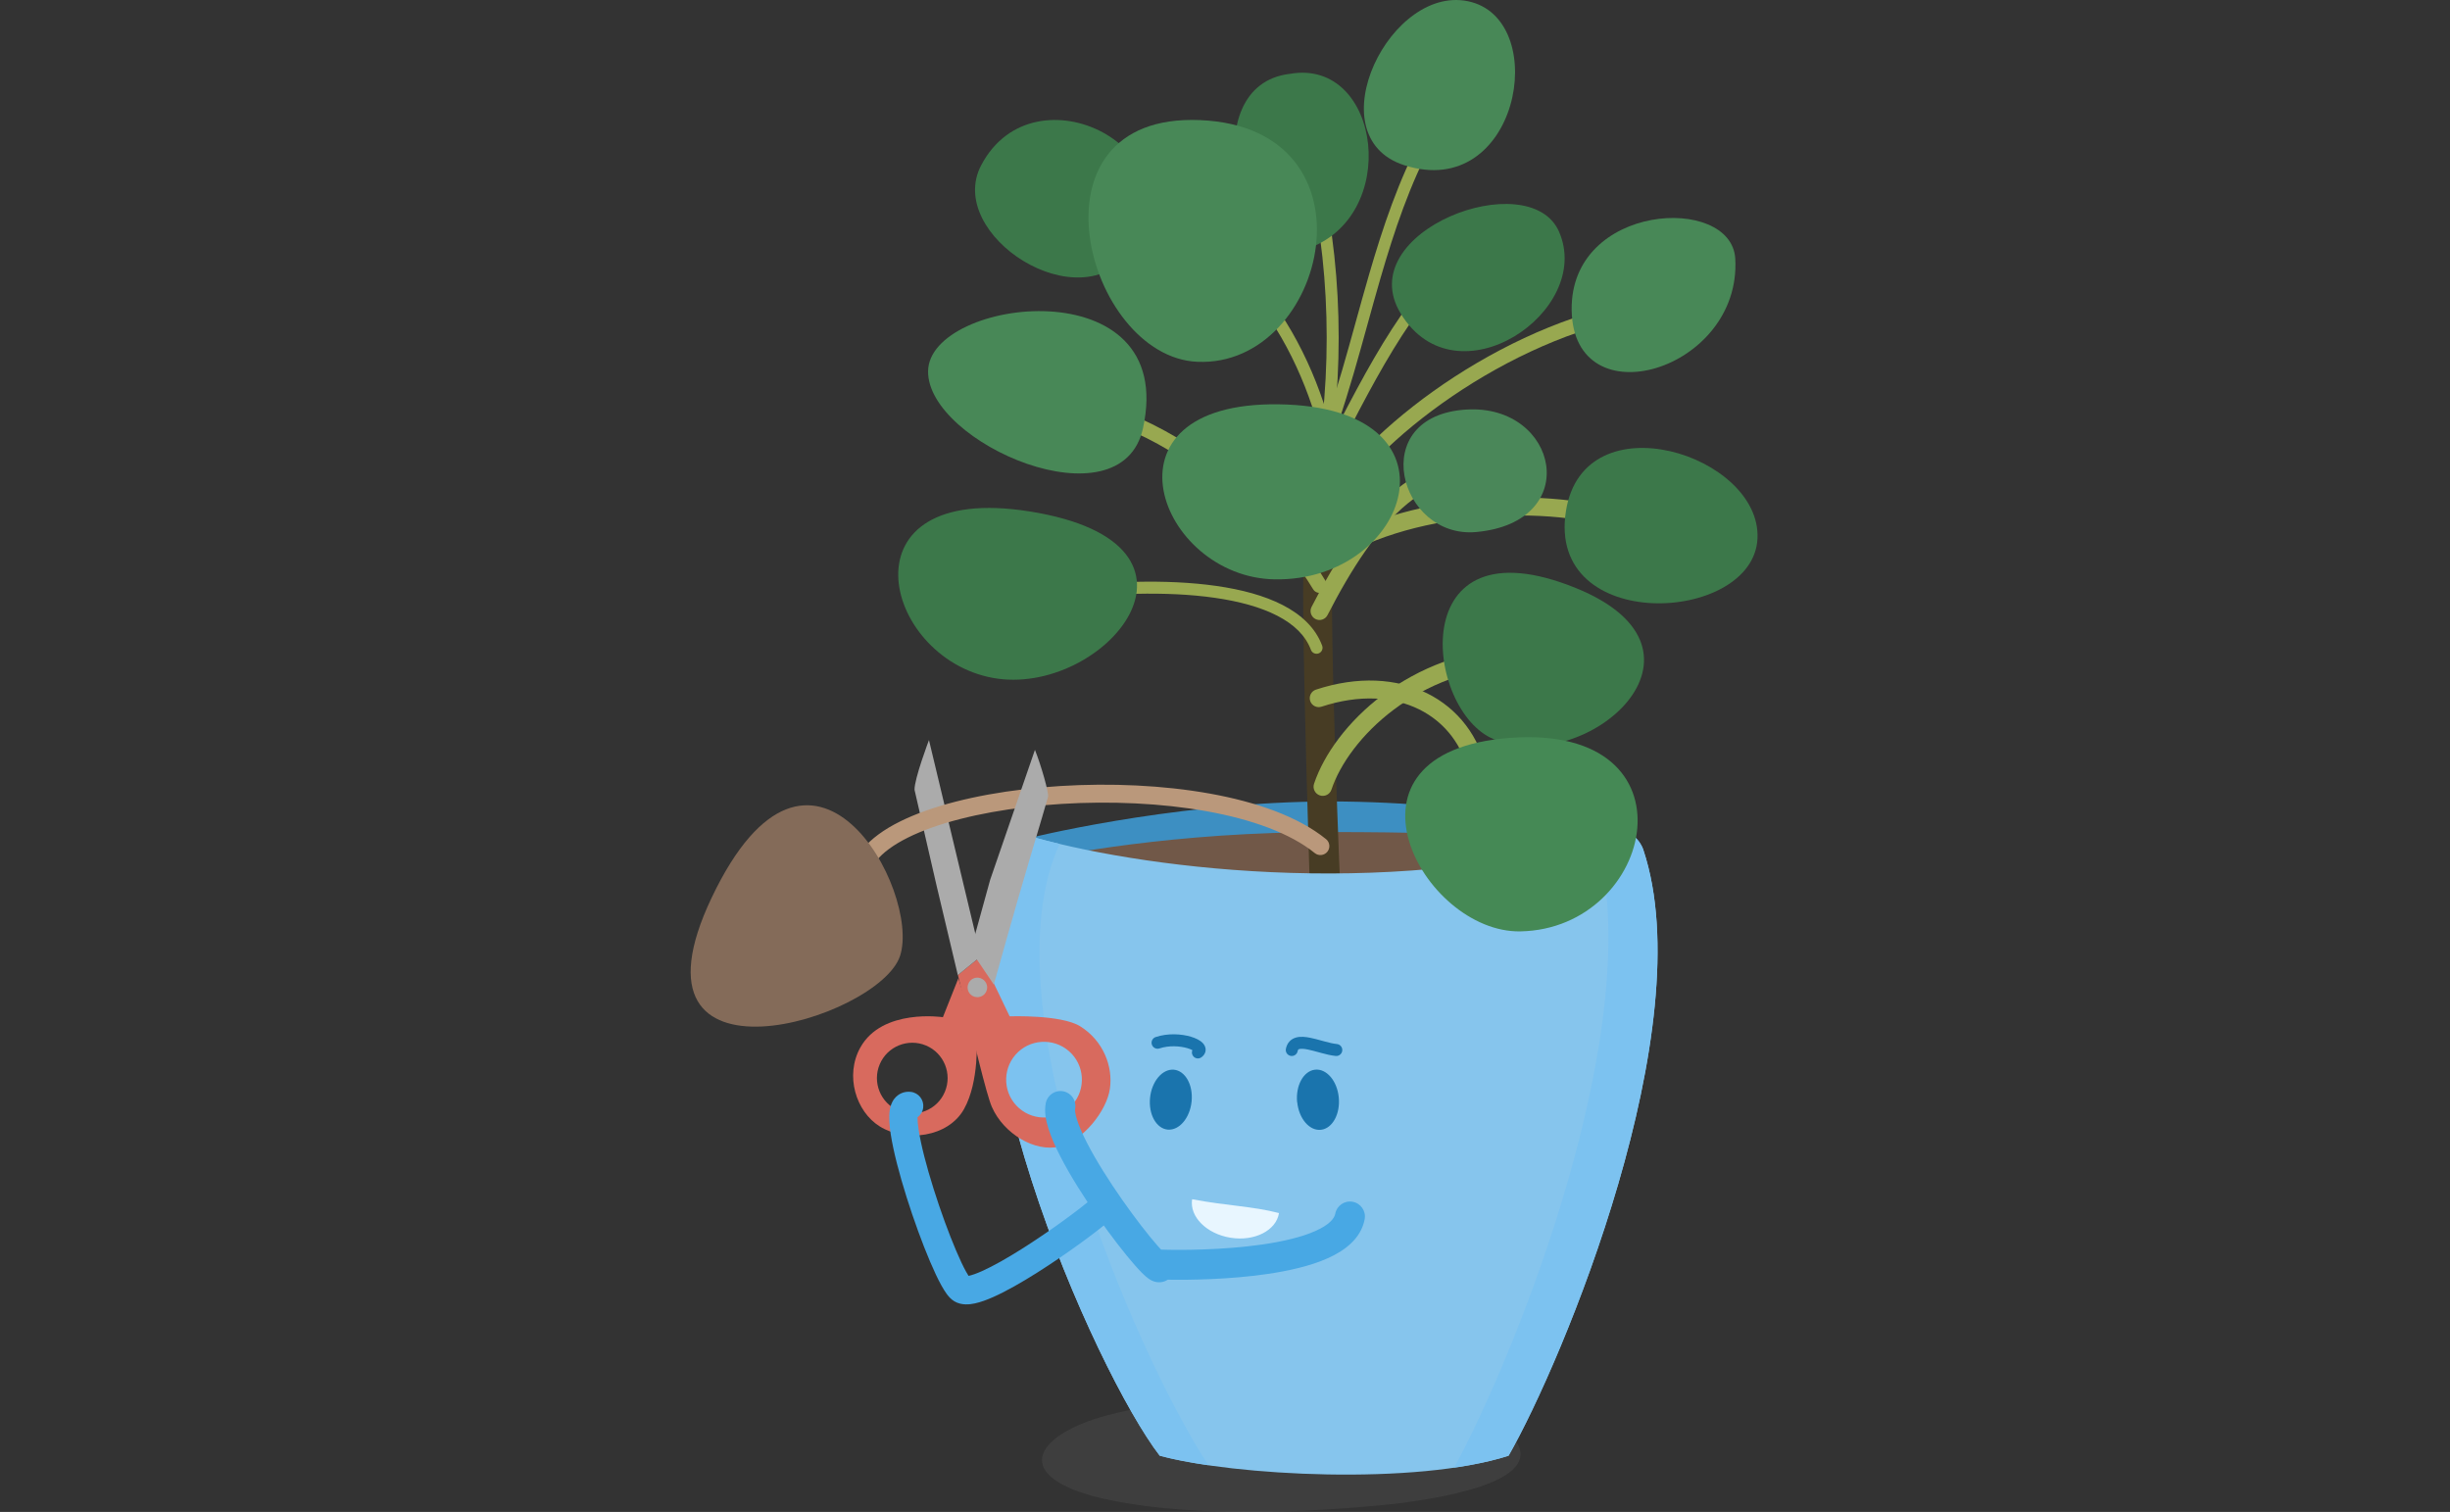 <svg width="862" height="532" viewBox="0 0 862 532" fill="none" xmlns="http://www.w3.org/2000/svg">
<rect x="0" y="0" width="862" height="532" fill="#333333" stroke="none"/>
<g clip-path="url(#clip0_9661_17384)">
<g clip-path="url(#clip1_9661_17384)">
<path opacity="0.15" d="M389.577 498.009C365.29 504.504 355.317 518.325 384.591 526.451C415.218 534.3 459.021 532.515 491.403 529.067C508.425 526.943 550.319 520.233 529.11 502.595C492.603 485.296 429.532 487.728 389.577 498.009Z" fill="#808080"/>
<path fill-rule="evenodd" clip-rule="evenodd" d="M361.626 295.001C361.626 295.001 410.138 282.843 463.113 282.042C516.119 281.273 572.326 292.939 572.326 292.939C572.326 292.939 550.502 318.365 465.853 320.766C381.203 323.167 361.626 295.001 361.626 295.001Z" fill="#3D8FC2"/>
<path fill-rule="evenodd" clip-rule="evenodd" d="M364.951 302.512C364.951 302.512 404.598 293.647 457.573 292.878C510.579 292.108 571.619 296.11 571.619 296.11C571.619 296.11 550.503 327.876 465.853 330.246C381.204 332.647 364.982 302.512 364.982 302.512H364.951Z" fill="#715848"/>
<path d="M461.022 317.565C461.022 317.565 458.036 225.589 458.56 202.565C459.268 170.275 465.947 134.507 468.81 134.876C471.673 135.245 470.564 176.647 468.995 197.732C467.455 218.817 471.796 318.027 471.796 318.027L461.022 317.565Z" fill="#473C24"/>
<path d="M356.394 299.373C327.397 353.764 385.729 483.324 408.045 512.228C434.025 519.277 498.205 522.724 530.772 512.228C549.733 479.169 598.891 361.306 578.206 299.096C577.006 295.464 573.373 291.893 569.68 293.032C493.649 316.857 405.86 306.268 364.212 294.756C361.072 293.894 357.902 296.51 356.363 299.342" fill="#86C5ED"/>
<path d="M578.207 299.096C577.006 295.464 573.374 291.893 569.68 293.032C567.033 293.863 564.355 294.633 561.677 295.402C580.3 360.844 532.557 478.153 511.626 516.414C518.706 515.398 525.201 514.013 530.772 512.228C549.734 479.169 598.892 361.306 578.207 299.096Z" fill="#7CC2F0"/>
<path d="M372.864 296.973C369.786 296.234 366.893 295.496 364.215 294.757C361.075 293.895 357.904 296.511 356.365 299.343C327.369 353.734 385.7 483.294 408.017 512.198C412.634 513.46 418.514 514.599 425.162 515.553C399.46 476.492 346.669 353.242 372.834 296.942L372.864 296.973Z" fill="#7CC2F0"/>
<path d="M404.629 386.301C404.044 392.119 406.845 397.136 410.878 397.475C414.91 397.813 418.665 393.381 419.25 387.563C419.835 381.745 417.034 376.759 413.002 376.389C408.969 376.051 405.214 380.483 404.629 386.301Z" fill="#1A74AD"/>
<path d="M456.403 387.778C456.988 393.627 460.744 397.998 464.776 397.536C468.808 397.074 471.609 391.965 471.025 386.116C470.44 380.268 466.684 375.927 462.652 376.389C458.62 376.851 455.819 381.961 456.373 387.809" fill="#1A74AD"/>
<path fill-rule="evenodd" clip-rule="evenodd" d="M456.786 369.313C456.743 369.36 456.634 369.5 456.56 369.874C456.333 371.016 455.223 371.757 454.08 371.53C452.938 371.303 452.197 370.193 452.424 369.051C452.619 368.07 453.02 367.177 453.685 366.455C454.352 365.731 455.173 365.302 456.009 365.068C457.584 364.629 459.383 364.841 460.96 365.155C462.265 365.415 463.679 365.804 465.013 366.172C465.334 366.26 465.651 366.348 465.96 366.432C467.623 366.882 469.104 367.244 470.36 367.363C471.519 367.474 472.369 368.503 472.259 369.662C472.148 370.821 471.119 371.672 469.96 371.561C468.306 371.404 466.509 370.95 464.857 370.502C464.504 370.406 464.158 370.311 463.818 370.217C462.499 369.854 461.277 369.518 460.137 369.291C458.658 368.997 457.699 368.975 457.143 369.13C456.915 369.193 456.828 369.268 456.786 369.313Z" fill="#1A74AD"/>
<path fill-rule="evenodd" clip-rule="evenodd" d="M417.828 368.836C415.173 368.042 411.285 367.793 407.94 368.908C406.835 369.276 405.641 368.679 405.273 367.575C404.905 366.47 405.502 365.276 406.606 364.907C410.926 363.467 415.718 363.803 419.035 364.795C420.636 365.274 422.232 366.003 423.204 367.046C423.707 367.586 424.265 368.458 424.181 369.585C424.094 370.748 423.374 371.555 422.683 372.045C421.733 372.718 420.417 372.494 419.743 371.544C419.306 370.927 419.247 370.157 419.519 369.508C419.139 369.302 418.583 369.062 417.828 368.836ZM420.135 369.938C420.134 369.938 420.133 369.937 420.131 369.934C420.133 369.937 420.135 369.939 420.135 369.938Z" fill="#1A74AD"/>
<path d="M419.435 421.975C432.179 424.376 440.428 424.376 450.001 426.838C449.016 432.994 441.382 436.873 432.948 435.519C424.514 434.164 418.45 428.1 419.435 421.975Z" fill="#E8F6FF"/>
<path fill-rule="evenodd" clip-rule="evenodd" d="M454.444 32.13C455.549 31.762 456.743 32.359 457.111 33.464C469.49 70.6 473.553 108.763 469.459 148.118C469.339 149.276 468.302 150.117 467.144 149.997C465.986 149.876 465.144 148.84 465.265 147.681C469.298 108.912 465.296 71.353 453.111 34.797C452.742 33.693 453.34 32.498 454.444 32.13Z" fill="#98A850"/>
<path fill-rule="evenodd" clip-rule="evenodd" d="M495.246 177.177C484.706 185.798 475.429 200.156 467.063 216.443C466.267 217.993 464.365 218.604 462.815 217.808C461.265 217.012 460.654 215.11 461.45 213.56C469.891 197.126 479.652 181.779 491.251 172.293C497.092 167.516 503.504 164.136 510.538 162.93C517.604 161.718 525.061 162.743 532.882 166.402C534.46 167.14 535.141 169.019 534.403 170.597C533.664 172.175 531.786 172.856 530.208 172.118C523.423 168.943 517.267 168.178 511.604 169.15C505.908 170.126 500.476 172.901 495.246 177.177Z" fill="#98A850"/>
<path fill-rule="evenodd" clip-rule="evenodd" d="M538.22 230.918C538.27 232.702 536.863 234.189 535.079 234.238C498.788 235.246 474.47 259.856 468.457 277.836C467.891 279.528 466.06 280.442 464.367 279.876C462.674 279.31 461.761 277.478 462.327 275.786C469.181 255.288 495.837 228.862 534.9 227.777C536.684 227.727 538.171 229.133 538.22 230.918Z" fill="#98A850"/>
<path fill-rule="evenodd" clip-rule="evenodd" d="M520.148 182.046C500.187 183.881 480.038 189.545 466.119 199.727C464.712 200.756 462.738 200.45 461.709 199.043C460.681 197.637 460.987 195.663 462.393 194.634C477.593 183.515 499.015 177.652 519.57 175.762C540.114 173.874 560.391 175.901 573.466 181.105C575.085 181.75 575.875 183.585 575.231 185.204C574.586 186.823 572.752 187.613 571.133 186.968C559.306 182.261 540.121 180.21 520.148 182.046Z" fill="#98A850"/>
<path fill-rule="evenodd" clip-rule="evenodd" d="M574.904 108.913C575.201 110.336 574.288 111.73 572.865 112.027C549.569 116.892 526.33 128.405 507.333 141.959C488.281 155.553 473.811 170.973 467.759 183.43C467.124 184.737 465.55 185.282 464.242 184.647C462.935 184.012 462.39 182.437 463.025 181.13C469.624 167.546 484.889 151.507 504.276 137.674C523.718 123.802 547.621 111.921 571.79 106.874C573.212 106.577 574.607 107.49 574.904 108.913Z" fill="#98A850"/>
<path fill-rule="evenodd" clip-rule="evenodd" d="M521.812 83.505C522.508 84.438 522.315 85.759 521.381 86.455C499.477 102.786 485.956 128.846 468.626 163.011C468.099 164.05 466.83 164.465 465.792 163.938C464.753 163.411 464.338 162.142 464.865 161.104C482.072 127.18 496.009 100.111 518.861 83.075C519.794 82.378 521.115 82.571 521.812 83.505Z" fill="#98A850"/>
<path fill-rule="evenodd" clip-rule="evenodd" d="M414.095 154.012C436.288 167.225 456.224 187.388 466.517 204.633C467.262 205.881 466.854 207.497 465.606 208.242C464.358 208.987 462.743 208.579 461.998 207.331C452.19 190.9 432.911 171.34 411.402 158.535C389.772 145.657 366.804 140.118 349.058 149.982C347.788 150.688 346.186 150.231 345.479 148.96C344.773 147.69 345.231 146.087 346.501 145.381C366.802 134.098 392.022 140.871 414.095 154.012Z" fill="#98A850"/>
<path fill-rule="evenodd" clip-rule="evenodd" d="M503.362 46.802C504.387 47.355 504.77 48.634 504.218 49.658C496.076 64.757 490.577 81.122 485.694 97.931C484.138 103.289 482.641 108.705 481.139 114.139C477.95 125.677 474.741 137.291 470.898 148.577C470.523 149.68 469.325 150.269 468.223 149.894C467.12 149.518 466.531 148.32 466.906 147.218C470.709 136.048 473.862 124.64 477.032 113.169C478.541 107.705 480.055 102.227 481.645 96.755C486.551 79.865 492.148 63.156 500.506 47.657C501.058 46.632 502.337 46.249 503.362 46.802Z" fill="#98A850"/>
<path fill-rule="evenodd" clip-rule="evenodd" d="M376.784 65.661C376.964 64.51 378.042 63.723 379.193 63.902C432.46 72.209 459.198 114.389 468.794 152.397C469.079 153.526 468.394 154.672 467.265 154.957C466.136 155.243 464.99 154.558 464.705 153.429C455.339 116.33 429.502 76.016 378.543 68.069C377.392 67.89 376.605 66.811 376.784 65.661Z" fill="#98A850"/>
<path fill-rule="evenodd" clip-rule="evenodd" d="M451.345 212.918C457.827 216.267 462.837 220.903 465.185 227.193C465.593 228.284 465.038 229.499 463.947 229.906C462.856 230.313 461.642 229.759 461.235 228.668C459.366 223.662 455.295 219.705 449.409 216.665C443.512 213.619 435.939 211.573 427.382 210.348C410.273 207.9 389.688 208.795 371.873 211.091C370.718 211.24 369.661 210.424 369.513 209.269C369.364 208.114 370.179 207.058 371.334 206.909C389.349 204.587 410.35 203.651 427.979 206.174C436.791 207.435 444.873 209.575 451.345 212.918Z" fill="#98A850"/>
<path fill-rule="evenodd" clip-rule="evenodd" d="M499.325 249.617C490.281 245.13 478.352 244.252 464.96 248.657C463.305 249.201 461.522 248.301 460.977 246.645C460.433 244.99 461.333 243.207 462.988 242.662C477.67 237.833 491.351 238.617 502.13 243.964C512.938 249.326 520.554 259.152 523.208 271.791C523.566 273.496 522.474 275.169 520.768 275.527C519.063 275.885 517.39 274.793 517.032 273.088C514.761 262.272 508.341 254.09 499.325 249.617Z" fill="#98A850"/>
<path d="M326.534 130.6C326.842 104.651 414.754 93.754 402.134 150.731C394.439 185.483 326.226 155.933 326.534 130.6Z" fill="#488857"/>
<path d="M525.635 260.129C501.256 250.248 493.653 182.159 554.508 206.938C608.745 229.039 558.263 273.365 525.635 260.129Z" fill="#3C784A"/>
<path d="M548.502 81.47C560.876 109.512 512.457 142.418 492.849 110.374C475.18 81.47 538.006 57.738 548.502 81.47Z" fill="#3C784A"/>
<path d="M349.254 238.519C310.1 231.255 295.509 169.353 362.182 179.942C434.303 191.392 388.131 245.722 349.254 238.519Z" fill="#3C784A"/>
<path d="M345.223 58.137C363.969 22.523 422.762 52.904 398.106 88.057C380.161 113.636 332.357 82.578 345.223 58.137Z" fill="#3C784A"/>
<path d="M448.521 203.858C407.767 203.211 384.403 141.371 449.876 142.263C516.733 143.156 496.233 204.627 448.521 203.858Z" fill="#488857"/>
<path d="M453.909 25.971C486.045 20.43 493.217 76.945 459.08 87.811C436.425 95.014 419.495 29.942 453.909 25.971Z" fill="#3C784A"/>
<path d="M421.249 127.306C382.064 125.552 359.193 39.671 422.141 42.256C486.413 44.904 467.113 129.338 421.249 127.306Z" fill="#488857"/>
<path d="M517.721 0.731C545.64 8.334 534.066 70.943 494.081 58.138C462.468 48.011 489.494 -6.934 517.721 0.731Z" fill="#488857"/>
<path d="M618.347 189.485C616.931 219.559 543.978 223.345 550.966 179.758C557.307 140.173 619.732 160.089 618.347 189.485Z" fill="#3C784A"/>
<path d="M519.355 187.205C492.206 189.668 480.417 146.265 515.908 144.111C548.29 142.141 557.278 183.757 519.355 187.205Z" fill="#4A8759"/>
<path d="M610.529 91.013C612.807 130.475 553.49 148.051 552.967 109.051C552.475 71.374 609.205 68.327 610.529 91.013Z" fill="#488857"/>
<path d="M534.93 327.722C500.424 328.368 465.98 264.435 531.39 259.633C598.248 254.739 582.457 326.829 534.93 327.722Z" fill="#458955"/>
<path d="M390.503 383.101C391.642 375.283 388.194 366.172 380.006 361.093C373.296 356.968 355.227 357.614 355.227 357.614L345.1 336.498L337.035 343.085C342.576 366.233 347.07 385.164 348.978 389.504C353.165 399.016 364.185 405.48 372.711 403.448C380.991 401.447 389.364 390.951 390.503 383.101ZM358.552 389.935C353.011 385.102 352.457 376.668 357.289 371.127C362.122 365.587 370.556 365.033 376.097 369.865C381.638 374.698 382.192 383.132 377.359 388.673C372.526 394.214 364.092 394.768 358.552 389.935Z" fill="#D86A5E"/>
<path d="M346.482 349.705C345.22 351.121 343.065 351.275 341.619 350.044C340.172 348.812 340.049 346.627 341.28 345.18C342.511 343.733 344.697 343.61 346.143 344.872C347.59 346.134 347.713 348.289 346.451 349.736L346.482 349.705Z" fill="#ABABAB"/>
<path d="M326.845 260.406C326.845 260.406 321.674 274.043 321.766 277.921C329.615 312.181 329.584 312.089 337.003 343.116L345.068 336.529L326.845 260.406Z" fill="#ABABAB"/>
<path fill-rule="evenodd" clip-rule="evenodd" d="M425.67 279.24C442.052 282.186 456.791 287.344 466.548 295.263C467.901 296.361 468.108 298.348 467.01 299.701C465.911 301.054 463.924 301.261 462.571 300.163C454.029 293.23 440.522 288.322 424.553 285.45C408.664 282.593 390.693 281.813 373.544 282.87C356.378 283.928 340.198 286.816 327.856 291.198C321.682 293.39 316.586 295.915 312.827 298.684C309.052 301.466 306.846 304.326 306.012 307.138C305.515 308.808 303.759 309.76 302.089 309.264C300.418 308.768 299.466 307.011 299.962 305.341C301.328 300.741 304.679 296.849 309.085 293.604C313.507 290.346 319.217 287.568 325.744 285.251C338.804 280.614 355.604 277.653 373.156 276.572C390.725 275.489 409.208 276.279 425.67 279.24Z" fill="#BA987B"/>
<path d="M316.687 336.313C309.392 358.784 216.524 387.011 250.414 315.813C285.444 242.245 324.075 313.535 316.687 336.313Z" fill="#846B59"/>
<path d="M339.163 390.273C344.673 380.484 343.596 365.124 343.596 365.124L343.935 364.016C341.965 359.676 338.363 347.671 337.163 344.285L331.745 357.921C331.745 357.921 310.413 354.689 302.687 368.603C297.239 378.391 301.087 391.104 309.552 396.368C318.601 402.001 333.53 400.277 339.163 390.273ZM316.108 390.796C309.798 388.118 306.843 380.823 309.521 374.482C312.199 368.172 319.494 365.217 325.835 367.895C332.145 370.573 335.1 377.868 332.422 384.209C329.744 390.55 322.449 393.474 316.108 390.796Z" fill="#D86A5E"/>
<path d="M362.189 302.608C365.667 290.911 368.622 280.937 368.745 280.352C369.053 278.906 366.252 269.117 364.128 263.854L348.368 309.595L341.534 334.405L349.661 346.441C349.661 346.441 357.048 319.845 362.189 302.577V302.608Z" fill="#ABABAB"/>
<path fill-rule="evenodd" clip-rule="evenodd" d="M374.2 384.016C377.043 384.618 378.86 387.412 378.258 390.256C378.258 390.256 378.253 390.277 378.248 390.325C378.244 390.372 378.239 390.441 378.238 390.534C378.237 390.722 378.251 390.984 378.296 391.326C378.388 392.022 378.593 392.924 378.948 394.041C379.659 396.284 380.855 399.037 382.459 402.158C385.659 408.384 390.207 415.557 394.828 422.162C399.448 428.766 404.022 434.635 407.206 438.257C407.684 438.8 408.119 439.28 408.509 439.696C414.977 439.922 430.25 439.92 444.286 437.874C451.482 436.826 458.009 435.287 462.796 433.152C467.817 430.913 469.488 428.691 469.791 427.073C470.327 424.216 473.077 422.333 475.934 422.869C478.792 423.404 480.674 426.154 480.138 429.012C478.841 435.936 472.932 440.158 467.083 442.767C461 445.479 453.368 447.189 445.804 448.292C432.641 450.21 418.643 450.427 410.858 450.287C408.581 451.801 406.3 451.013 405.795 450.825C405.006 450.531 404.386 450.116 404.03 449.86C402.647 448.866 400.949 447.084 399.3 445.208C395.786 441.211 390.971 435.014 386.202 428.197C381.435 421.382 376.595 413.779 373.096 406.969C371.35 403.573 369.87 400.242 368.913 397.223C368.013 394.386 367.323 391.075 367.959 388.074C368.562 385.23 371.356 383.413 374.2 384.016ZM402.9 446.515C402.909 446.544 402.905 446.537 402.894 446.498C402.896 446.504 402.898 446.51 402.9 446.515Z" fill="#48A8E4"/>
<path fill-rule="evenodd" clip-rule="evenodd" d="M341.335 449.704C341.335 449.704 341.331 449.699 341.321 449.689C341.331 449.698 341.335 449.703 341.335 449.704ZM340.773 448.936C340.81 448.929 340.848 448.921 340.888 448.913C341.966 448.684 343.508 448.153 345.497 447.266C349.441 445.505 354.384 442.69 359.541 439.436C369.866 432.923 380.335 425.111 384.175 421.747C386.24 419.938 389.381 420.146 391.19 422.211C392.999 424.277 392.791 427.417 390.726 429.226C386.378 433.035 375.454 441.153 364.846 447.845C359.539 451.193 354.131 454.3 349.549 456.345C347.274 457.36 345.009 458.203 342.949 458.639C341.172 459.016 338.311 459.377 335.811 457.911C334.527 457.16 333.612 456.013 333.073 455.277C332.432 454.404 331.8 453.365 331.188 452.258C329.959 450.033 328.614 447.163 327.245 443.947C324.497 437.493 321.503 429.286 318.971 421.242C316.452 413.239 314.322 405.176 313.389 399.065C312.936 396.101 312.687 393.136 313.032 390.762C313.198 389.619 313.584 387.973 314.708 386.559C316.102 384.807 318.219 383.934 320.462 384.196C323.189 384.515 325.141 386.985 324.822 389.712C324.654 391.145 323.893 392.364 322.811 393.152C322.805 394.133 322.915 395.589 323.217 397.563C324.037 402.929 325.991 410.428 328.455 418.258C330.906 426.047 333.793 433.945 336.393 440.053C337.697 443.117 338.893 445.643 339.891 447.45C340.232 448.067 340.527 448.558 340.773 448.936ZM322.91 391.991C322.911 391.991 322.907 392.007 322.898 392.036C322.905 392.004 322.91 391.99 322.91 391.991ZM340.023 449.031C340.011 449.031 340.006 449.03 340.006 449.03C340.006 449.03 340.012 449.03 340.023 449.031Z" fill="#48A8E4"/>
</g>
</g>
<defs>
<clipPath id="clip0_9661_17384">
<rect width="862" height="532" fill="white"/>
</clipPath>
<clipPath id="clip1_9661_17384">
<rect width="862" height="532" fill="white"/>
</clipPath>
</defs>
</svg>
